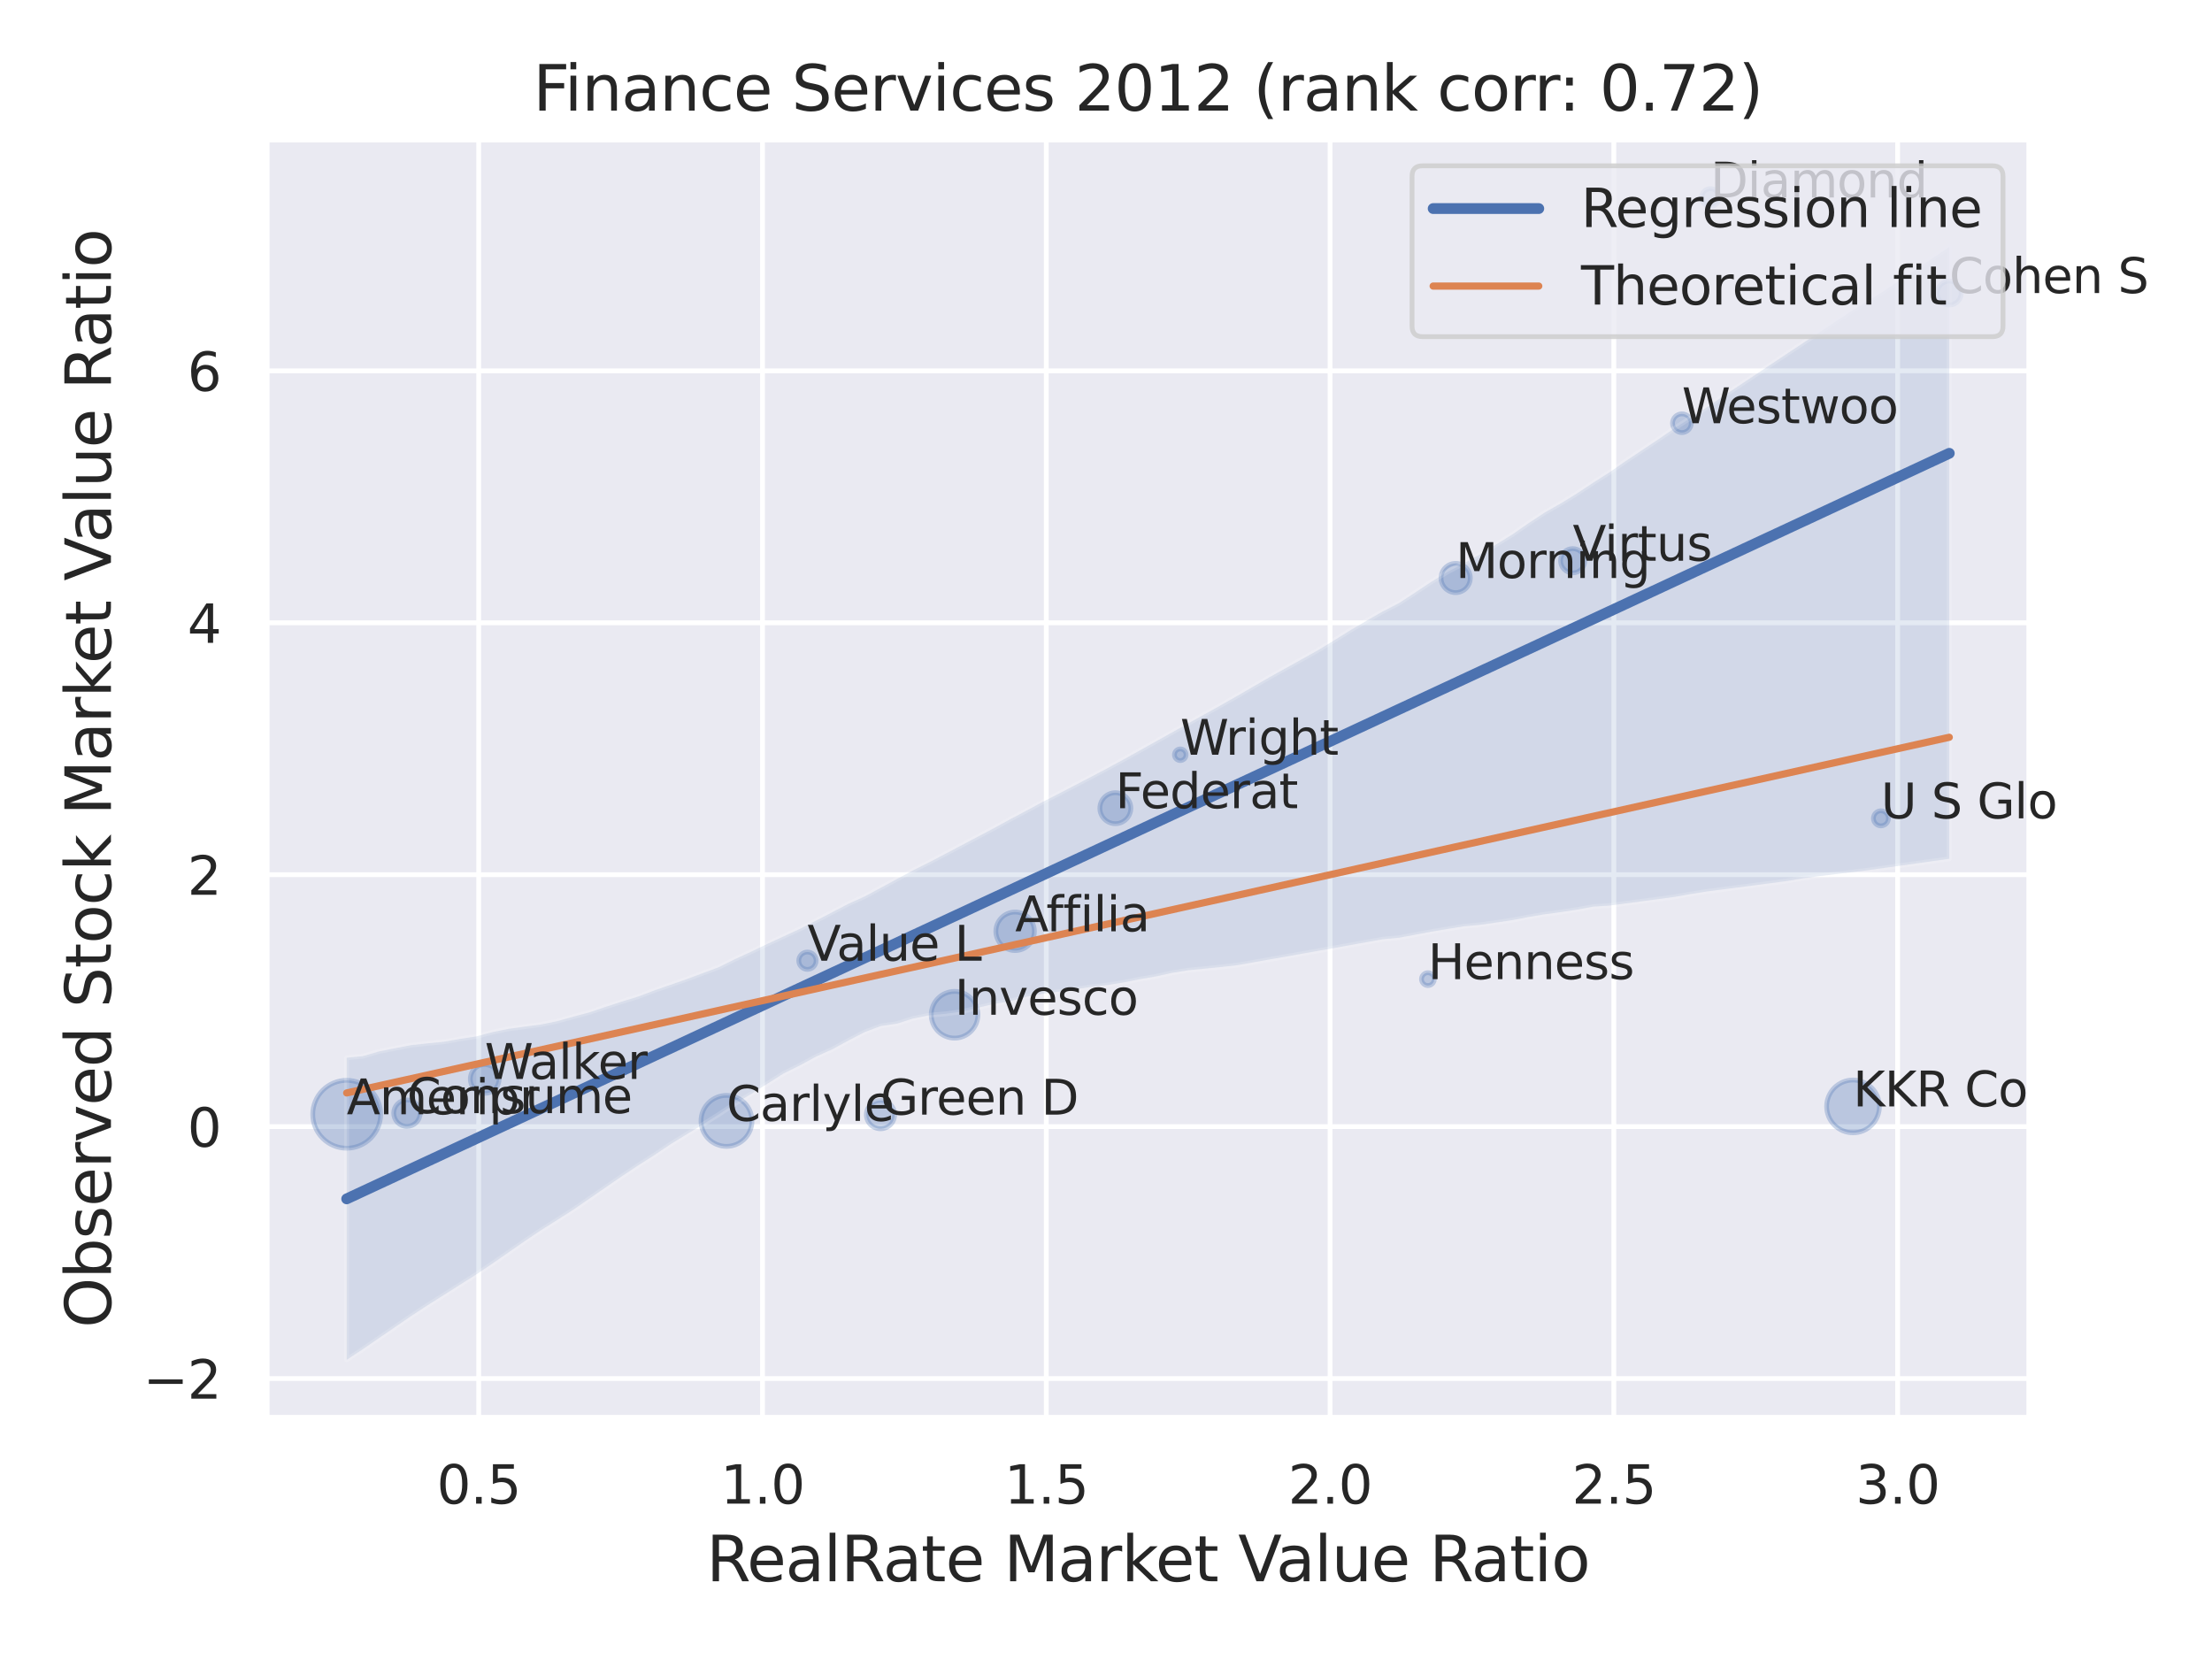 <?xml version="1.0" encoding="utf-8" standalone="no"?>
<!DOCTYPE svg PUBLIC "-//W3C//DTD SVG 1.1//EN"
  "http://www.w3.org/Graphics/SVG/1.1/DTD/svg11.dtd">
<svg xmlns:xlink="http://www.w3.org/1999/xlink" width="460.8pt" height="345.6pt" viewBox="0 0 460.8 345.6" xmlns="http://www.w3.org/2000/svg" version="1.1">
 <defs>
  <style type="text/css">*{stroke-linejoin: round; stroke-linecap: butt}</style>
 </defs>
 <g id="figure_1">
  <g id="patch_1">
   <path d="M 0 345.6 
L 460.8 345.6 
L 460.8 0 
L 0 0 
z
" style="fill: #ffffff"/>
  </g>
  <g id="axes_1">
   <g id="patch_2">
    <path d="M 55.53 295.38 
L 422.763 295.38 
L 422.763 29.04 
L 55.53 29.04 
z
" style="fill: #eaeaf2"/>
   </g>
   <g id="matplotlib.axis_1">
    <g id="xtick_1">
     <g id="line2d_1">
      <path d="M 99.722 295.38 
L 99.722 29.04 
" clip-path="url(#p3a1ea74154)" style="fill: none; stroke: #ffffff; stroke-linecap: round"/>
     </g>
     <g id="text_1">
      <!-- 0.5 -->
      <g style="fill: #262626" transform="translate(90.976 313.238) scale(0.11 -0.11)">
       <defs>
        <path id="DejaVuSans-30" d="M 2034 4250 
Q 1547 4250 1301 3770 
Q 1056 3291 1056 2328 
Q 1056 1369 1301 889 
Q 1547 409 2034 409 
Q 2525 409 2770 889 
Q 3016 1369 3016 2328 
Q 3016 3291 2770 3770 
Q 2525 4250 2034 4250 
z
M 2034 4750 
Q 2819 4750 3233 4129 
Q 3647 3509 3647 2328 
Q 3647 1150 3233 529 
Q 2819 -91 2034 -91 
Q 1250 -91 836 529 
Q 422 1150 422 2328 
Q 422 3509 836 4129 
Q 1250 4750 2034 4750 
z
" transform="scale(0.016)"/>
        <path id="DejaVuSans-2e" d="M 684 794 
L 1344 794 
L 1344 0 
L 684 0 
L 684 794 
z
" transform="scale(0.016)"/>
        <path id="DejaVuSans-35" d="M 691 4666 
L 3169 4666 
L 3169 4134 
L 1269 4134 
L 1269 2991 
Q 1406 3038 1543 3061 
Q 1681 3084 1819 3084 
Q 2600 3084 3056 2656 
Q 3513 2228 3513 1497 
Q 3513 744 3044 326 
Q 2575 -91 1722 -91 
Q 1428 -91 1123 -41 
Q 819 9 494 109 
L 494 744 
Q 775 591 1075 516 
Q 1375 441 1709 441 
Q 2250 441 2565 725 
Q 2881 1009 2881 1497 
Q 2881 1984 2565 2268 
Q 2250 2553 1709 2553 
Q 1456 2553 1204 2497 
Q 953 2441 691 2322 
L 691 4666 
z
" transform="scale(0.016)"/>
       </defs>
       <use xlink:href="#DejaVuSans-30"/>
       <use xlink:href="#DejaVuSans-2e" x="63.623"/>
       <use xlink:href="#DejaVuSans-35" x="95.41"/>
      </g>
     </g>
    </g>
    <g id="xtick_2">
     <g id="line2d_2">
      <path d="M 158.84 295.38 
L 158.84 29.04 
" clip-path="url(#p3a1ea74154)" style="fill: none; stroke: #ffffff; stroke-linecap: round"/>
     </g>
     <g id="text_2">
      <!-- 1.0 -->
      <g style="fill: #262626" transform="translate(150.093 313.238) scale(0.11 -0.11)">
       <defs>
        <path id="DejaVuSans-31" d="M 794 531 
L 1825 531 
L 1825 4091 
L 703 3866 
L 703 4441 
L 1819 4666 
L 2450 4666 
L 2450 531 
L 3481 531 
L 3481 0 
L 794 0 
L 794 531 
z
" transform="scale(0.016)"/>
       </defs>
       <use xlink:href="#DejaVuSans-31"/>
       <use xlink:href="#DejaVuSans-2e" x="63.623"/>
       <use xlink:href="#DejaVuSans-30" x="95.41"/>
      </g>
     </g>
    </g>
    <g id="xtick_3">
     <g id="line2d_3">
      <path d="M 217.958 295.38 
L 217.958 29.04 
" clip-path="url(#p3a1ea74154)" style="fill: none; stroke: #ffffff; stroke-linecap: round"/>
     </g>
     <g id="text_3">
      <!-- 1.5 -->
      <g style="fill: #262626" transform="translate(209.211 313.238) scale(0.11 -0.11)">
       <use xlink:href="#DejaVuSans-31"/>
       <use xlink:href="#DejaVuSans-2e" x="63.623"/>
       <use xlink:href="#DejaVuSans-35" x="95.41"/>
      </g>
     </g>
    </g>
    <g id="xtick_4">
     <g id="line2d_4">
      <path d="M 277.076 295.38 
L 277.076 29.04 
" clip-path="url(#p3a1ea74154)" style="fill: none; stroke: #ffffff; stroke-linecap: round"/>
     </g>
     <g id="text_4">
      <!-- 2.0 -->
      <g style="fill: #262626" transform="translate(268.329 313.238) scale(0.11 -0.11)">
       <defs>
        <path id="DejaVuSans-32" d="M 1228 531 
L 3431 531 
L 3431 0 
L 469 0 
L 469 531 
Q 828 903 1448 1529 
Q 2069 2156 2228 2338 
Q 2531 2678 2651 2914 
Q 2772 3150 2772 3378 
Q 2772 3750 2511 3984 
Q 2250 4219 1831 4219 
Q 1534 4219 1204 4116 
Q 875 4013 500 3803 
L 500 4441 
Q 881 4594 1212 4672 
Q 1544 4750 1819 4750 
Q 2544 4750 2975 4387 
Q 3406 4025 3406 3419 
Q 3406 3131 3298 2873 
Q 3191 2616 2906 2266 
Q 2828 2175 2409 1742 
Q 1991 1309 1228 531 
z
" transform="scale(0.016)"/>
       </defs>
       <use xlink:href="#DejaVuSans-32"/>
       <use xlink:href="#DejaVuSans-2e" x="63.623"/>
       <use xlink:href="#DejaVuSans-30" x="95.41"/>
      </g>
     </g>
    </g>
    <g id="xtick_5">
     <g id="line2d_5">
      <path d="M 336.193 295.38 
L 336.193 29.04 
" clip-path="url(#p3a1ea74154)" style="fill: none; stroke: #ffffff; stroke-linecap: round"/>
     </g>
     <g id="text_5">
      <!-- 2.5 -->
      <g style="fill: #262626" transform="translate(327.447 313.238) scale(0.11 -0.11)">
       <use xlink:href="#DejaVuSans-32"/>
       <use xlink:href="#DejaVuSans-2e" x="63.623"/>
       <use xlink:href="#DejaVuSans-35" x="95.41"/>
      </g>
     </g>
    </g>
    <g id="xtick_6">
     <g id="line2d_6">
      <path d="M 395.311 295.38 
L 395.311 29.04 
" clip-path="url(#p3a1ea74154)" style="fill: none; stroke: #ffffff; stroke-linecap: round"/>
     </g>
     <g id="text_6">
      <!-- 3.0 -->
      <g style="fill: #262626" transform="translate(386.564 313.238) scale(0.11 -0.11)">
       <defs>
        <path id="DejaVuSans-33" d="M 2597 2516 
Q 3050 2419 3304 2112 
Q 3559 1806 3559 1356 
Q 3559 666 3084 287 
Q 2609 -91 1734 -91 
Q 1441 -91 1130 -33 
Q 819 25 488 141 
L 488 750 
Q 750 597 1062 519 
Q 1375 441 1716 441 
Q 2309 441 2620 675 
Q 2931 909 2931 1356 
Q 2931 1769 2642 2001 
Q 2353 2234 1838 2234 
L 1294 2234 
L 1294 2753 
L 1863 2753 
Q 2328 2753 2575 2939 
Q 2822 3125 2822 3475 
Q 2822 3834 2567 4026 
Q 2313 4219 1838 4219 
Q 1578 4219 1281 4162 
Q 984 4106 628 3988 
L 628 4550 
Q 988 4650 1302 4700 
Q 1616 4750 1894 4750 
Q 2613 4750 3031 4423 
Q 3450 4097 3450 3541 
Q 3450 3153 3228 2886 
Q 3006 2619 2597 2516 
z
" transform="scale(0.016)"/>
       </defs>
       <use xlink:href="#DejaVuSans-33"/>
       <use xlink:href="#DejaVuSans-2e" x="63.623"/>
       <use xlink:href="#DejaVuSans-30" x="95.41"/>
      </g>
     </g>
    </g>
    <g id="text_7">
     <!-- RealRate Market Value Ratio -->
     <g style="fill: #262626" transform="translate(147.16 329.404) scale(0.13 -0.13)">
      <defs>
       <path id="DejaVuSans-52" d="M 2841 2188 
Q 3044 2119 3236 1894 
Q 3428 1669 3622 1275 
L 4263 0 
L 3584 0 
L 2988 1197 
Q 2756 1666 2539 1819 
Q 2322 1972 1947 1972 
L 1259 1972 
L 1259 0 
L 628 0 
L 628 4666 
L 2053 4666 
Q 2853 4666 3247 4331 
Q 3641 3997 3641 3322 
Q 3641 2881 3436 2590 
Q 3231 2300 2841 2188 
z
M 1259 4147 
L 1259 2491 
L 2053 2491 
Q 2509 2491 2742 2702 
Q 2975 2913 2975 3322 
Q 2975 3731 2742 3939 
Q 2509 4147 2053 4147 
L 1259 4147 
z
" transform="scale(0.016)"/>
       <path id="DejaVuSans-65" d="M 3597 1894 
L 3597 1613 
L 953 1613 
Q 991 1019 1311 708 
Q 1631 397 2203 397 
Q 2534 397 2845 478 
Q 3156 559 3463 722 
L 3463 178 
Q 3153 47 2828 -22 
Q 2503 -91 2169 -91 
Q 1331 -91 842 396 
Q 353 884 353 1716 
Q 353 2575 817 3079 
Q 1281 3584 2069 3584 
Q 2775 3584 3186 3129 
Q 3597 2675 3597 1894 
z
M 3022 2063 
Q 3016 2534 2758 2815 
Q 2500 3097 2075 3097 
Q 1594 3097 1305 2825 
Q 1016 2553 972 2059 
L 3022 2063 
z
" transform="scale(0.016)"/>
       <path id="DejaVuSans-61" d="M 2194 1759 
Q 1497 1759 1228 1600 
Q 959 1441 959 1056 
Q 959 750 1161 570 
Q 1363 391 1709 391 
Q 2188 391 2477 730 
Q 2766 1069 2766 1631 
L 2766 1759 
L 2194 1759 
z
M 3341 1997 
L 3341 0 
L 2766 0 
L 2766 531 
Q 2569 213 2275 61 
Q 1981 -91 1556 -91 
Q 1019 -91 701 211 
Q 384 513 384 1019 
Q 384 1609 779 1909 
Q 1175 2209 1959 2209 
L 2766 2209 
L 2766 2266 
Q 2766 2663 2505 2880 
Q 2244 3097 1772 3097 
Q 1472 3097 1187 3025 
Q 903 2953 641 2809 
L 641 3341 
Q 956 3463 1253 3523 
Q 1550 3584 1831 3584 
Q 2591 3584 2966 3190 
Q 3341 2797 3341 1997 
z
" transform="scale(0.016)"/>
       <path id="DejaVuSans-6c" d="M 603 4863 
L 1178 4863 
L 1178 0 
L 603 0 
L 603 4863 
z
" transform="scale(0.016)"/>
       <path id="DejaVuSans-74" d="M 1172 4494 
L 1172 3500 
L 2356 3500 
L 2356 3053 
L 1172 3053 
L 1172 1153 
Q 1172 725 1289 603 
Q 1406 481 1766 481 
L 2356 481 
L 2356 0 
L 1766 0 
Q 1100 0 847 248 
Q 594 497 594 1153 
L 594 3053 
L 172 3053 
L 172 3500 
L 594 3500 
L 594 4494 
L 1172 4494 
z
" transform="scale(0.016)"/>
       <path id="DejaVuSans-20" transform="scale(0.016)"/>
       <path id="DejaVuSans-4d" d="M 628 4666 
L 1569 4666 
L 2759 1491 
L 3956 4666 
L 4897 4666 
L 4897 0 
L 4281 0 
L 4281 4097 
L 3078 897 
L 2444 897 
L 1241 4097 
L 1241 0 
L 628 0 
L 628 4666 
z
" transform="scale(0.016)"/>
       <path id="DejaVuSans-72" d="M 2631 2963 
Q 2534 3019 2420 3045 
Q 2306 3072 2169 3072 
Q 1681 3072 1420 2755 
Q 1159 2438 1159 1844 
L 1159 0 
L 581 0 
L 581 3500 
L 1159 3500 
L 1159 2956 
Q 1341 3275 1631 3429 
Q 1922 3584 2338 3584 
Q 2397 3584 2469 3576 
Q 2541 3569 2628 3553 
L 2631 2963 
z
" transform="scale(0.016)"/>
       <path id="DejaVuSans-6b" d="M 581 4863 
L 1159 4863 
L 1159 1991 
L 2875 3500 
L 3609 3500 
L 1753 1863 
L 3688 0 
L 2938 0 
L 1159 1709 
L 1159 0 
L 581 0 
L 581 4863 
z
" transform="scale(0.016)"/>
       <path id="DejaVuSans-56" d="M 1831 0 
L 50 4666 
L 709 4666 
L 2188 738 
L 3669 4666 
L 4325 4666 
L 2547 0 
L 1831 0 
z
" transform="scale(0.016)"/>
       <path id="DejaVuSans-75" d="M 544 1381 
L 544 3500 
L 1119 3500 
L 1119 1403 
Q 1119 906 1312 657 
Q 1506 409 1894 409 
Q 2359 409 2629 706 
Q 2900 1003 2900 1516 
L 2900 3500 
L 3475 3500 
L 3475 0 
L 2900 0 
L 2900 538 
Q 2691 219 2414 64 
Q 2138 -91 1772 -91 
Q 1169 -91 856 284 
Q 544 659 544 1381 
z
M 1991 3584 
L 1991 3584 
z
" transform="scale(0.016)"/>
       <path id="DejaVuSans-69" d="M 603 3500 
L 1178 3500 
L 1178 0 
L 603 0 
L 603 3500 
z
M 603 4863 
L 1178 4863 
L 1178 4134 
L 603 4134 
L 603 4863 
z
" transform="scale(0.016)"/>
       <path id="DejaVuSans-6f" d="M 1959 3097 
Q 1497 3097 1228 2736 
Q 959 2375 959 1747 
Q 959 1119 1226 758 
Q 1494 397 1959 397 
Q 2419 397 2687 759 
Q 2956 1122 2956 1747 
Q 2956 2369 2687 2733 
Q 2419 3097 1959 3097 
z
M 1959 3584 
Q 2709 3584 3137 3096 
Q 3566 2609 3566 1747 
Q 3566 888 3137 398 
Q 2709 -91 1959 -91 
Q 1206 -91 779 398 
Q 353 888 353 1747 
Q 353 2609 779 3096 
Q 1206 3584 1959 3584 
z
" transform="scale(0.016)"/>
      </defs>
      <use xlink:href="#DejaVuSans-52"/>
      <use xlink:href="#DejaVuSans-65" x="64.982"/>
      <use xlink:href="#DejaVuSans-61" x="126.506"/>
      <use xlink:href="#DejaVuSans-6c" x="187.785"/>
      <use xlink:href="#DejaVuSans-52" x="215.568"/>
      <use xlink:href="#DejaVuSans-61" x="282.801"/>
      <use xlink:href="#DejaVuSans-74" x="344.08"/>
      <use xlink:href="#DejaVuSans-65" x="383.289"/>
      <use xlink:href="#DejaVuSans-20" x="444.812"/>
      <use xlink:href="#DejaVuSans-4d" x="476.6"/>
      <use xlink:href="#DejaVuSans-61" x="562.879"/>
      <use xlink:href="#DejaVuSans-72" x="624.158"/>
      <use xlink:href="#DejaVuSans-6b" x="665.271"/>
      <use xlink:href="#DejaVuSans-65" x="719.557"/>
      <use xlink:href="#DejaVuSans-74" x="781.08"/>
      <use xlink:href="#DejaVuSans-20" x="820.289"/>
      <use xlink:href="#DejaVuSans-56" x="852.076"/>
      <use xlink:href="#DejaVuSans-61" x="912.734"/>
      <use xlink:href="#DejaVuSans-6c" x="974.014"/>
      <use xlink:href="#DejaVuSans-75" x="1001.797"/>
      <use xlink:href="#DejaVuSans-65" x="1065.176"/>
      <use xlink:href="#DejaVuSans-20" x="1126.699"/>
      <use xlink:href="#DejaVuSans-52" x="1158.486"/>
      <use xlink:href="#DejaVuSans-61" x="1225.719"/>
      <use xlink:href="#DejaVuSans-74" x="1286.998"/>
      <use xlink:href="#DejaVuSans-69" x="1326.207"/>
      <use xlink:href="#DejaVuSans-6f" x="1353.99"/>
     </g>
    </g>
   </g>
   <g id="matplotlib.axis_2">
    <g id="ytick_1">
     <g id="line2d_7">
      <path d="M 55.53 287.179 
L 422.763 287.179 
" clip-path="url(#p3a1ea74154)" style="fill: none; stroke: #ffffff; stroke-linecap: round"/>
     </g>
     <g id="text_8">
      <!-- −2 -->
      <g style="fill: #262626" transform="translate(29.814 291.358) scale(0.11 -0.11)">
       <defs>
        <path id="DejaVuSans-2212" d="M 678 2272 
L 4684 2272 
L 4684 1741 
L 678 1741 
L 678 2272 
z
" transform="scale(0.016)"/>
       </defs>
       <use xlink:href="#DejaVuSans-2212"/>
       <use xlink:href="#DejaVuSans-32" x="83.789"/>
      </g>
     </g>
    </g>
    <g id="ytick_2">
     <g id="line2d_8">
      <path d="M 55.53 234.697 
L 422.763 234.697 
" clip-path="url(#p3a1ea74154)" style="fill: none; stroke: #ffffff; stroke-linecap: round"/>
     </g>
     <g id="text_9">
      <!-- 0 -->
      <g style="fill: #262626" transform="translate(39.031 238.876) scale(0.11 -0.11)">
       <use xlink:href="#DejaVuSans-30"/>
      </g>
     </g>
    </g>
    <g id="ytick_3">
     <g id="line2d_9">
      <path d="M 55.53 182.216 
L 422.763 182.216 
" clip-path="url(#p3a1ea74154)" style="fill: none; stroke: #ffffff; stroke-linecap: round"/>
     </g>
     <g id="text_10">
      <!-- 2 -->
      <g style="fill: #262626" transform="translate(39.031 186.395) scale(0.11 -0.11)">
       <use xlink:href="#DejaVuSans-32"/>
      </g>
     </g>
    </g>
    <g id="ytick_4">
     <g id="line2d_10">
      <path d="M 55.53 129.735 
L 422.763 129.735 
" clip-path="url(#p3a1ea74154)" style="fill: none; stroke: #ffffff; stroke-linecap: round"/>
     </g>
     <g id="text_11">
      <!-- 4 -->
      <g style="fill: #262626" transform="translate(39.031 133.914) scale(0.11 -0.11)">
       <defs>
        <path id="DejaVuSans-34" d="M 2419 4116 
L 825 1625 
L 2419 1625 
L 2419 4116 
z
M 2253 4666 
L 3047 4666 
L 3047 1625 
L 3713 1625 
L 3713 1100 
L 3047 1100 
L 3047 0 
L 2419 0 
L 2419 1100 
L 313 1100 
L 313 1709 
L 2253 4666 
z
" transform="scale(0.016)"/>
       </defs>
       <use xlink:href="#DejaVuSans-34"/>
      </g>
     </g>
    </g>
    <g id="ytick_5">
     <g id="line2d_11">
      <path d="M 55.53 77.254 
L 422.763 77.254 
" clip-path="url(#p3a1ea74154)" style="fill: none; stroke: #ffffff; stroke-linecap: round"/>
     </g>
     <g id="text_12">
      <!-- 6 -->
      <g style="fill: #262626" transform="translate(39.031 81.433) scale(0.11 -0.11)">
       <defs>
        <path id="DejaVuSans-36" d="M 2113 2584 
Q 1688 2584 1439 2293 
Q 1191 2003 1191 1497 
Q 1191 994 1439 701 
Q 1688 409 2113 409 
Q 2538 409 2786 701 
Q 3034 994 3034 1497 
Q 3034 2003 2786 2293 
Q 2538 2584 2113 2584 
z
M 3366 4563 
L 3366 3988 
Q 3128 4100 2886 4159 
Q 2644 4219 2406 4219 
Q 1781 4219 1451 3797 
Q 1122 3375 1075 2522 
Q 1259 2794 1537 2939 
Q 1816 3084 2150 3084 
Q 2853 3084 3261 2657 
Q 3669 2231 3669 1497 
Q 3669 778 3244 343 
Q 2819 -91 2113 -91 
Q 1303 -91 875 529 
Q 447 1150 447 2328 
Q 447 3434 972 4092 
Q 1497 4750 2381 4750 
Q 2619 4750 2861 4703 
Q 3103 4656 3366 4563 
z
" transform="scale(0.016)"/>
       </defs>
       <use xlink:href="#DejaVuSans-36"/>
      </g>
     </g>
    </g>
    <g id="text_13">
     <!-- Observed Stock Market Value Ratio -->
     <g style="fill: #262626" transform="translate(23.11 276.612) rotate(-90) scale(0.13 -0.13)">
      <defs>
       <path id="DejaVuSans-4f" d="M 2522 4238 
Q 1834 4238 1429 3725 
Q 1025 3213 1025 2328 
Q 1025 1447 1429 934 
Q 1834 422 2522 422 
Q 3209 422 3611 934 
Q 4013 1447 4013 2328 
Q 4013 3213 3611 3725 
Q 3209 4238 2522 4238 
z
M 2522 4750 
Q 3503 4750 4090 4092 
Q 4678 3434 4678 2328 
Q 4678 1225 4090 567 
Q 3503 -91 2522 -91 
Q 1538 -91 948 565 
Q 359 1222 359 2328 
Q 359 3434 948 4092 
Q 1538 4750 2522 4750 
z
" transform="scale(0.016)"/>
       <path id="DejaVuSans-62" d="M 3116 1747 
Q 3116 2381 2855 2742 
Q 2594 3103 2138 3103 
Q 1681 3103 1420 2742 
Q 1159 2381 1159 1747 
Q 1159 1113 1420 752 
Q 1681 391 2138 391 
Q 2594 391 2855 752 
Q 3116 1113 3116 1747 
z
M 1159 2969 
Q 1341 3281 1617 3432 
Q 1894 3584 2278 3584 
Q 2916 3584 3314 3078 
Q 3713 2572 3713 1747 
Q 3713 922 3314 415 
Q 2916 -91 2278 -91 
Q 1894 -91 1617 61 
Q 1341 213 1159 525 
L 1159 0 
L 581 0 
L 581 4863 
L 1159 4863 
L 1159 2969 
z
" transform="scale(0.016)"/>
       <path id="DejaVuSans-73" d="M 2834 3397 
L 2834 2853 
Q 2591 2978 2328 3040 
Q 2066 3103 1784 3103 
Q 1356 3103 1142 2972 
Q 928 2841 928 2578 
Q 928 2378 1081 2264 
Q 1234 2150 1697 2047 
L 1894 2003 
Q 2506 1872 2764 1633 
Q 3022 1394 3022 966 
Q 3022 478 2636 193 
Q 2250 -91 1575 -91 
Q 1294 -91 989 -36 
Q 684 19 347 128 
L 347 722 
Q 666 556 975 473 
Q 1284 391 1588 391 
Q 1994 391 2212 530 
Q 2431 669 2431 922 
Q 2431 1156 2273 1281 
Q 2116 1406 1581 1522 
L 1381 1569 
Q 847 1681 609 1914 
Q 372 2147 372 2553 
Q 372 3047 722 3315 
Q 1072 3584 1716 3584 
Q 2034 3584 2315 3537 
Q 2597 3491 2834 3397 
z
" transform="scale(0.016)"/>
       <path id="DejaVuSans-76" d="M 191 3500 
L 800 3500 
L 1894 563 
L 2988 3500 
L 3597 3500 
L 2284 0 
L 1503 0 
L 191 3500 
z
" transform="scale(0.016)"/>
       <path id="DejaVuSans-64" d="M 2906 2969 
L 2906 4863 
L 3481 4863 
L 3481 0 
L 2906 0 
L 2906 525 
Q 2725 213 2448 61 
Q 2172 -91 1784 -91 
Q 1150 -91 751 415 
Q 353 922 353 1747 
Q 353 2572 751 3078 
Q 1150 3584 1784 3584 
Q 2172 3584 2448 3432 
Q 2725 3281 2906 2969 
z
M 947 1747 
Q 947 1113 1208 752 
Q 1469 391 1925 391 
Q 2381 391 2643 752 
Q 2906 1113 2906 1747 
Q 2906 2381 2643 2742 
Q 2381 3103 1925 3103 
Q 1469 3103 1208 2742 
Q 947 2381 947 1747 
z
" transform="scale(0.016)"/>
       <path id="DejaVuSans-53" d="M 3425 4513 
L 3425 3897 
Q 3066 4069 2747 4153 
Q 2428 4238 2131 4238 
Q 1616 4238 1336 4038 
Q 1056 3838 1056 3469 
Q 1056 3159 1242 3001 
Q 1428 2844 1947 2747 
L 2328 2669 
Q 3034 2534 3370 2195 
Q 3706 1856 3706 1288 
Q 3706 609 3251 259 
Q 2797 -91 1919 -91 
Q 1588 -91 1214 -16 
Q 841 59 441 206 
L 441 856 
Q 825 641 1194 531 
Q 1563 422 1919 422 
Q 2459 422 2753 634 
Q 3047 847 3047 1241 
Q 3047 1584 2836 1778 
Q 2625 1972 2144 2069 
L 1759 2144 
Q 1053 2284 737 2584 
Q 422 2884 422 3419 
Q 422 4038 858 4394 
Q 1294 4750 2059 4750 
Q 2388 4750 2728 4690 
Q 3069 4631 3425 4513 
z
" transform="scale(0.016)"/>
       <path id="DejaVuSans-63" d="M 3122 3366 
L 3122 2828 
Q 2878 2963 2633 3030 
Q 2388 3097 2138 3097 
Q 1578 3097 1268 2742 
Q 959 2388 959 1747 
Q 959 1106 1268 751 
Q 1578 397 2138 397 
Q 2388 397 2633 464 
Q 2878 531 3122 666 
L 3122 134 
Q 2881 22 2623 -34 
Q 2366 -91 2075 -91 
Q 1284 -91 818 406 
Q 353 903 353 1747 
Q 353 2603 823 3093 
Q 1294 3584 2113 3584 
Q 2378 3584 2631 3529 
Q 2884 3475 3122 3366 
z
" transform="scale(0.016)"/>
      </defs>
      <use xlink:href="#DejaVuSans-4f"/>
      <use xlink:href="#DejaVuSans-62" x="78.711"/>
      <use xlink:href="#DejaVuSans-73" x="142.188"/>
      <use xlink:href="#DejaVuSans-65" x="194.287"/>
      <use xlink:href="#DejaVuSans-72" x="255.811"/>
      <use xlink:href="#DejaVuSans-76" x="296.924"/>
      <use xlink:href="#DejaVuSans-65" x="356.104"/>
      <use xlink:href="#DejaVuSans-64" x="417.627"/>
      <use xlink:href="#DejaVuSans-20" x="481.104"/>
      <use xlink:href="#DejaVuSans-53" x="512.891"/>
      <use xlink:href="#DejaVuSans-74" x="576.367"/>
      <use xlink:href="#DejaVuSans-6f" x="615.576"/>
      <use xlink:href="#DejaVuSans-63" x="676.758"/>
      <use xlink:href="#DejaVuSans-6b" x="731.738"/>
      <use xlink:href="#DejaVuSans-20" x="789.648"/>
      <use xlink:href="#DejaVuSans-4d" x="821.436"/>
      <use xlink:href="#DejaVuSans-61" x="907.715"/>
      <use xlink:href="#DejaVuSans-72" x="968.994"/>
      <use xlink:href="#DejaVuSans-6b" x="1010.107"/>
      <use xlink:href="#DejaVuSans-65" x="1064.393"/>
      <use xlink:href="#DejaVuSans-74" x="1125.916"/>
      <use xlink:href="#DejaVuSans-20" x="1165.125"/>
      <use xlink:href="#DejaVuSans-56" x="1196.912"/>
      <use xlink:href="#DejaVuSans-61" x="1257.57"/>
      <use xlink:href="#DejaVuSans-6c" x="1318.85"/>
      <use xlink:href="#DejaVuSans-75" x="1346.633"/>
      <use xlink:href="#DejaVuSans-65" x="1410.012"/>
      <use xlink:href="#DejaVuSans-20" x="1471.535"/>
      <use xlink:href="#DejaVuSans-52" x="1503.322"/>
      <use xlink:href="#DejaVuSans-61" x="1570.555"/>
      <use xlink:href="#DejaVuSans-74" x="1631.834"/>
      <use xlink:href="#DejaVuSans-69" x="1671.043"/>
      <use xlink:href="#DejaVuSans-6f" x="1698.826"/>
     </g>
    </g>
   </g>
   <g id="PathCollection_1">
    <path d="M 168.201 201.94 
C 168.682 201.94 169.142 201.749 169.482 201.41 
C 169.821 201.07 170.012 200.609 170.012 200.129 
C 170.012 199.649 169.821 199.188 169.482 198.849 
C 169.142 198.509 168.682 198.319 168.201 198.319 
C 167.721 198.319 167.261 198.509 166.921 198.849 
C 166.582 199.188 166.391 199.649 166.391 200.129 
C 166.391 200.609 166.582 201.07 166.921 201.41 
C 167.261 201.749 167.721 201.94 168.201 201.94 
z
" clip-path="url(#p3a1ea74154)" style="fill: #4c72b0; fill-opacity: 0.3; stroke: #4c72b0; stroke-opacity: 0.3"/>
    <path d="M 391.837 172.044 
C 392.253 172.044 392.652 171.878 392.947 171.584 
C 393.241 171.289 393.406 170.89 393.406 170.474 
C 393.406 170.058 393.241 169.658 392.947 169.364 
C 392.652 169.07 392.253 168.904 391.837 168.904 
C 391.421 168.904 391.021 169.07 390.727 169.364 
C 390.433 169.658 390.267 170.058 390.267 170.474 
C 390.267 170.89 390.433 171.289 390.727 171.584 
C 391.021 171.878 391.421 172.044 391.837 172.044 
z
" clip-path="url(#p3a1ea74154)" style="fill: #4c72b0; fill-opacity: 0.3; stroke: #4c72b0; stroke-opacity: 0.3"/>
    <path d="M 72.222 239.193 
C 74.098 239.193 75.896 238.448 77.222 237.122 
C 78.548 235.796 79.293 233.997 79.293 232.122 
C 79.293 230.246 78.548 228.448 77.222 227.122 
C 75.896 225.796 74.098 225.051 72.222 225.051 
C 70.347 225.051 68.548 225.796 67.222 227.122 
C 65.896 228.448 65.151 230.246 65.151 232.122 
C 65.151 233.997 65.896 235.796 67.222 237.122 
C 68.548 238.448 70.347 239.193 72.222 239.193 
z
" clip-path="url(#p3a1ea74154)" style="fill: #4c72b0; fill-opacity: 0.3; stroke: #4c72b0; stroke-opacity: 0.3"/>
    <path d="M 327.625 119.342 
C 328.296 119.342 328.939 119.076 329.413 118.601 
C 329.888 118.127 330.154 117.484 330.154 116.813 
C 330.154 116.142 329.888 115.499 329.413 115.024 
C 328.939 114.55 328.296 114.283 327.625 114.283 
C 326.954 114.283 326.311 114.55 325.836 115.024 
C 325.362 115.499 325.095 116.142 325.095 116.813 
C 325.095 117.484 325.362 118.127 325.836 118.601 
C 326.311 119.076 326.954 119.342 327.625 119.342 
z
" clip-path="url(#p3a1ea74154)" style="fill: #4c72b0; fill-opacity: 0.3; stroke: #4c72b0; stroke-opacity: 0.3"/>
    <path d="M 84.775 234.647 
C 85.506 234.647 86.207 234.356 86.724 233.839 
C 87.242 233.322 87.532 232.62 87.532 231.889 
C 87.532 231.158 87.242 230.456 86.724 229.939 
C 86.207 229.422 85.506 229.132 84.775 229.132 
C 84.043 229.132 83.342 229.422 82.825 229.939 
C 82.308 230.456 82.017 231.158 82.017 231.889 
C 82.017 232.62 82.308 233.322 82.825 233.839 
C 83.342 234.356 84.043 234.647 84.775 234.647 
z
" clip-path="url(#p3a1ea74154)" style="fill: #4c72b0; fill-opacity: 0.3; stroke: #4c72b0; stroke-opacity: 0.3"/>
    <path d="M 356.311 42.992 
C 356.8 42.992 357.27 42.798 357.616 42.451 
C 357.962 42.105 358.157 41.636 358.157 41.146 
C 358.157 40.657 357.962 40.187 357.616 39.841 
C 357.27 39.495 356.8 39.301 356.311 39.301 
C 355.821 39.301 355.352 39.495 355.006 39.841 
C 354.66 40.187 354.465 40.657 354.465 41.146 
C 354.465 41.636 354.66 42.105 355.006 42.451 
C 355.352 42.798 355.821 42.992 356.311 42.992 
z
" clip-path="url(#p3a1ea74154)" style="fill: #4c72b0; fill-opacity: 0.3; stroke: #4c72b0; stroke-opacity: 0.3"/>
    <path d="M 198.858 216.259 
C 200.149 216.259 201.387 215.746 202.299 214.834 
C 203.212 213.921 203.725 212.683 203.725 211.392 
C 203.725 210.102 203.212 208.864 202.299 207.951 
C 201.387 207.038 200.149 206.525 198.858 206.525 
C 197.567 206.525 196.329 207.038 195.417 207.951 
C 194.504 208.864 193.991 210.102 193.991 211.392 
C 193.991 212.683 194.504 213.921 195.417 214.834 
C 196.329 215.746 197.567 216.259 198.858 216.259 
z
" clip-path="url(#p3a1ea74154)" style="fill: #4c72b0; fill-opacity: 0.3; stroke: #4c72b0; stroke-opacity: 0.3"/>
    <path d="M 211.469 198.019 
C 212.533 198.019 213.553 197.596 214.306 196.843 
C 215.059 196.091 215.481 195.07 215.481 194.006 
C 215.481 192.942 215.059 191.921 214.306 191.168 
C 213.553 190.416 212.533 189.993 211.469 189.993 
C 210.404 189.993 209.384 190.416 208.631 191.168 
C 207.879 191.921 207.456 192.942 207.456 194.006 
C 207.456 195.07 207.879 196.091 208.631 196.843 
C 209.384 197.596 210.404 198.019 211.469 198.019 
z
" clip-path="url(#p3a1ea74154)" style="fill: #4c72b0; fill-opacity: 0.3; stroke: #4c72b0; stroke-opacity: 0.3"/>
    <path d="M 232.35 171.588 
C 233.205 171.588 234.026 171.248 234.631 170.643 
C 235.237 170.038 235.577 169.217 235.577 168.361 
C 235.577 167.506 235.237 166.685 234.631 166.08 
C 234.026 165.474 233.205 165.134 232.35 165.134 
C 231.494 165.134 230.673 165.474 230.068 166.08 
C 229.463 166.685 229.123 167.506 229.123 168.361 
C 229.123 169.217 229.463 170.038 230.068 170.643 
C 230.673 171.248 231.494 171.588 232.35 171.588 
z
" clip-path="url(#p3a1ea74154)" style="fill: #4c72b0; fill-opacity: 0.3; stroke: #4c72b0; stroke-opacity: 0.3"/>
    <path d="M 297.461 205.307 
C 297.815 205.307 298.155 205.166 298.406 204.915 
C 298.657 204.664 298.798 204.324 298.798 203.97 
C 298.798 203.615 298.657 203.275 298.406 203.025 
C 298.155 202.774 297.815 202.633 297.461 202.633 
C 297.106 202.633 296.766 202.774 296.516 203.025 
C 296.265 203.275 296.124 203.615 296.124 203.97 
C 296.124 204.324 296.265 204.664 296.516 204.915 
C 296.766 205.166 297.106 205.307 297.461 205.307 
z
" clip-path="url(#p3a1ea74154)" style="fill: #4c72b0; fill-opacity: 0.3; stroke: #4c72b0; stroke-opacity: 0.3"/>
    <path d="M 350.371 90.115 
C 350.889 90.115 351.386 89.909 351.752 89.543 
C 352.118 89.177 352.324 88.68 352.324 88.163 
C 352.324 87.645 352.118 87.148 351.752 86.782 
C 351.386 86.416 350.889 86.21 350.371 86.21 
C 349.853 86.21 349.357 86.416 348.991 86.782 
C 348.624 87.148 348.419 87.645 348.419 88.163 
C 348.419 88.68 348.624 89.177 348.991 89.543 
C 349.357 89.909 349.853 90.115 350.371 90.115 
z
" clip-path="url(#p3a1ea74154)" style="fill: #4c72b0; fill-opacity: 0.3; stroke: #4c72b0; stroke-opacity: 0.3"/>
    <path d="M 245.872 158.439 
C 246.193 158.439 246.501 158.311 246.729 158.084 
C 246.956 157.857 247.083 157.548 247.083 157.227 
C 247.083 156.906 246.956 156.598 246.729 156.371 
C 246.501 156.143 246.193 156.016 245.872 156.016 
C 245.551 156.016 245.243 156.143 245.015 156.371 
C 244.788 156.598 244.661 156.906 244.661 157.227 
C 244.661 157.548 244.788 157.857 245.015 158.084 
C 245.243 158.311 245.551 158.439 245.872 158.439 
z
" clip-path="url(#p3a1ea74154)" style="fill: #4c72b0; fill-opacity: 0.3; stroke: #4c72b0; stroke-opacity: 0.3"/>
    <path d="M 406.07 63.55 
C 406.733 63.55 407.369 63.287 407.837 62.819 
C 408.306 62.35 408.569 61.714 408.569 61.052 
C 408.569 60.389 408.306 59.753 407.837 59.285 
C 407.369 58.816 406.733 58.553 406.07 58.553 
C 405.408 58.553 404.772 58.816 404.303 59.285 
C 403.835 59.753 403.572 60.389 403.572 61.052 
C 403.572 61.714 403.835 62.35 404.303 62.819 
C 404.772 63.287 405.408 63.55 406.07 63.55 
z
" clip-path="url(#p3a1ea74154)" style="fill: #4c72b0; fill-opacity: 0.3; stroke: #4c72b0; stroke-opacity: 0.3"/>
    <path d="M 303.241 123.456 
C 304.049 123.456 304.824 123.135 305.395 122.564 
C 305.967 121.992 306.288 121.217 306.288 120.409 
C 306.288 119.601 305.967 118.826 305.395 118.255 
C 304.824 117.683 304.049 117.362 303.241 117.362 
C 302.433 117.362 301.657 117.683 301.086 118.255 
C 300.515 118.826 300.194 119.601 300.194 120.409 
C 300.194 121.217 300.515 121.992 301.086 122.564 
C 301.657 123.135 302.433 123.456 303.241 123.456 
z
" clip-path="url(#p3a1ea74154)" style="fill: #4c72b0; fill-opacity: 0.3; stroke: #4c72b0; stroke-opacity: 0.3"/>
    <path d="M 183.426 235.144 
C 184.207 235.144 184.957 234.834 185.509 234.282 
C 186.062 233.729 186.372 232.98 186.372 232.199 
C 186.372 231.417 186.062 230.668 185.509 230.115 
C 184.957 229.563 184.207 229.253 183.426 229.253 
C 182.645 229.253 181.895 229.563 181.343 230.115 
C 180.791 230.668 180.48 231.417 180.48 232.199 
C 180.48 232.98 180.791 233.729 181.343 234.282 
C 181.895 234.834 182.645 235.144 183.426 235.144 
z
" clip-path="url(#p3a1ea74154)" style="fill: #4c72b0; fill-opacity: 0.3; stroke: #4c72b0; stroke-opacity: 0.3"/>
    <path d="M 386.02 235.983 
C 387.478 235.983 388.876 235.404 389.907 234.373 
C 390.938 233.343 391.517 231.944 391.517 230.486 
C 391.517 229.029 390.938 227.63 389.907 226.599 
C 388.876 225.569 387.478 224.989 386.02 224.989 
C 384.562 224.989 383.164 225.569 382.133 226.599 
C 381.102 227.63 380.523 229.029 380.523 230.486 
C 380.523 231.944 381.102 233.343 382.133 234.373 
C 383.164 235.404 384.562 235.983 386.02 235.983 
z
" clip-path="url(#p3a1ea74154)" style="fill: #4c72b0; fill-opacity: 0.3; stroke: #4c72b0; stroke-opacity: 0.3"/>
    <path d="M 100.978 227.759 
C 101.774 227.759 102.537 227.443 103.099 226.881 
C 103.662 226.319 103.978 225.556 103.978 224.76 
C 103.978 223.965 103.662 223.202 103.099 222.64 
C 102.537 222.077 101.774 221.761 100.978 221.761 
C 100.183 221.761 99.42 222.077 98.858 222.64 
C 98.295 223.202 97.979 223.965 97.979 224.76 
C 97.979 225.556 98.295 226.319 98.858 226.881 
C 99.42 227.443 100.183 227.759 100.978 227.759 
z
" clip-path="url(#p3a1ea74154)" style="fill: #4c72b0; fill-opacity: 0.3; stroke: #4c72b0; stroke-opacity: 0.3"/>
    <path d="M 151.343 238.81 
C 152.75 238.81 154.101 238.25 155.096 237.255 
C 156.091 236.26 156.651 234.909 156.651 233.502 
C 156.651 232.094 156.091 230.744 155.096 229.748 
C 154.101 228.753 152.75 228.194 151.343 228.194 
C 149.935 228.194 148.585 228.753 147.589 229.748 
C 146.594 230.744 146.035 232.094 146.035 233.502 
C 146.035 234.909 146.594 236.26 147.589 237.255 
C 148.585 238.25 149.935 238.81 151.343 238.81 
z
" clip-path="url(#p3a1ea74154)" style="fill: #4c72b0; fill-opacity: 0.3; stroke: #4c72b0; stroke-opacity: 0.3"/>
   </g>
   <g id="PolyCollection_1">
    <defs>
     <path id="m21e2387d31" d="M 72.222 -125.246 
L 72.222 -62.326 
L 75.595 -64.547 
L 78.967 -66.86 
L 82.339 -69.172 
L 85.711 -71.485 
L 89.083 -73.698 
L 92.456 -75.831 
L 95.828 -77.967 
L 99.2 -80.103 
L 102.572 -82.373 
L 105.944 -84.713 
L 109.317 -87.057 
L 112.689 -89.313 
L 116.061 -91.446 
L 119.433 -93.599 
L 122.805 -95.923 
L 126.178 -98.247 
L 129.55 -100.571 
L 132.922 -102.813 
L 136.294 -104.955 
L 139.666 -107.223 
L 143.039 -109.305 
L 146.411 -111.346 
L 149.783 -113.479 
L 153.155 -115.7 
L 156.527 -117.739 
L 159.9 -119.866 
L 163.272 -121.996 
L 166.644 -123.668 
L 170.016 -125.495 
L 173.388 -127.019 
L 176.761 -128.848 
L 180.133 -130.602 
L 183.505 -131.868 
L 186.877 -132.36 
L 190.249 -133.439 
L 193.622 -134.114 
L 196.994 -134.401 
L 200.366 -134.855 
L 203.738 -135.667 
L 207.11 -136.48 
L 210.483 -137.026 
L 213.855 -137.969 
L 217.227 -138.564 
L 220.599 -139.026 
L 223.971 -139.522 
L 227.344 -140.015 
L 230.716 -140.399 
L 234.088 -140.945 
L 237.46 -141.62 
L 240.832 -142.199 
L 244.205 -142.948 
L 247.577 -143.486 
L 250.949 -143.811 
L 254.321 -144.152 
L 257.693 -144.528 
L 261.066 -145.125 
L 264.438 -145.721 
L 267.81 -146.318 
L 271.182 -146.915 
L 274.554 -147.515 
L 277.927 -148.12 
L 281.299 -148.726 
L 284.671 -149.332 
L 288.043 -149.938 
L 291.415 -150.249 
L 294.788 -150.88 
L 298.16 -151.515 
L 301.532 -152.077 
L 304.904 -152.629 
L 308.276 -152.94 
L 311.649 -153.413 
L 315.021 -153.915 
L 318.393 -154.576 
L 321.765 -155.136 
L 325.137 -155.592 
L 328.51 -156.107 
L 331.882 -156.729 
L 335.254 -156.947 
L 338.626 -157.394 
L 341.999 -157.845 
L 345.371 -158.297 
L 348.743 -158.749 
L 352.115 -159.34 
L 355.487 -159.88 
L 358.86 -160.317 
L 362.232 -160.754 
L 365.604 -161.191 
L 368.976 -161.63 
L 372.348 -162.084 
L 375.721 -162.655 
L 379.093 -163.099 
L 382.465 -163.505 
L 385.837 -163.911 
L 389.209 -164.331 
L 392.582 -164.804 
L 395.954 -165.276 
L 399.326 -165.75 
L 402.698 -166.224 
L 406.07 -166.697 
L 406.07 -294.185 
L 406.07 -294.185 
L 402.698 -291.912 
L 399.326 -289.639 
L 395.954 -287.365 
L 392.582 -285.092 
L 389.209 -282.986 
L 385.837 -280.919 
L 382.465 -278.684 
L 379.093 -276.449 
L 375.721 -274.214 
L 372.348 -271.976 
L 368.976 -269.727 
L 365.604 -267.478 
L 362.232 -265.229 
L 358.86 -262.98 
L 355.487 -260.7 
L 352.115 -258.494 
L 348.743 -256.339 
L 345.371 -254.012 
L 341.999 -251.773 
L 338.626 -249.527 
L 335.254 -247.187 
L 331.882 -245.038 
L 328.51 -242.805 
L 325.137 -240.728 
L 321.765 -238.812 
L 318.393 -236.585 
L 315.021 -234.247 
L 311.649 -232.159 
L 308.276 -230.078 
L 304.904 -228.235 
L 301.532 -226.455 
L 298.16 -224.394 
L 294.788 -222.153 
L 291.415 -219.947 
L 288.043 -218.215 
L 284.671 -216.282 
L 281.299 -214.303 
L 277.927 -212.202 
L 274.554 -210.146 
L 271.182 -208.261 
L 267.81 -206.383 
L 264.438 -204.511 
L 261.066 -202.563 
L 257.693 -200.601 
L 254.321 -198.687 
L 250.949 -196.807 
L 247.577 -194.928 
L 244.205 -193.049 
L 240.832 -191.165 
L 237.46 -189.283 
L 234.088 -187.404 
L 230.716 -185.578 
L 227.344 -183.793 
L 223.971 -182.036 
L 220.599 -180.284 
L 217.227 -178.556 
L 213.855 -176.74 
L 210.483 -174.955 
L 207.11 -173.106 
L 203.738 -171.324 
L 200.366 -169.542 
L 196.994 -167.76 
L 193.622 -165.999 
L 190.249 -164.306 
L 186.877 -162.494 
L 183.505 -160.67 
L 180.133 -158.852 
L 176.761 -157.336 
L 173.388 -155.574 
L 170.016 -153.825 
L 166.644 -152.106 
L 163.272 -150.547 
L 159.9 -148.986 
L 156.527 -147.362 
L 153.155 -145.812 
L 149.783 -144.135 
L 146.411 -142.875 
L 143.039 -141.614 
L 139.666 -140.438 
L 136.294 -139.266 
L 132.922 -137.989 
L 129.55 -136.955 
L 126.178 -135.855 
L 122.805 -134.708 
L 119.433 -133.811 
L 116.061 -132.864 
L 112.689 -132.173 
L 109.317 -131.729 
L 105.944 -131.277 
L 102.572 -130.583 
L 99.2 -129.692 
L 95.828 -129.176 
L 92.456 -128.576 
L 89.083 -128.25 
L 85.711 -127.887 
L 82.339 -127.238 
L 78.967 -126.57 
L 75.595 -125.582 
L 72.222 -125.246 
z
" style="stroke: #ffffff; stroke-opacity: 0.15"/>
    </defs>
    <g clip-path="url(#p3a1ea74154)">
     <use xlink:href="#m21e2387d31" x="0" y="345.6" style="fill: #4c72b0; fill-opacity: 0.15; stroke: #ffffff; stroke-opacity: 0.15"/>
    </g>
   </g>
   <g id="line2d_12">
    <path d="M 72.222 249.744 
L 75.595 248.175 
L 78.967 246.607 
L 82.339 245.038 
L 85.711 243.469 
L 89.083 241.9 
L 92.456 240.331 
L 95.828 238.763 
L 99.2 237.194 
L 102.572 235.625 
L 105.944 234.056 
L 109.317 232.487 
L 112.689 230.919 
L 116.061 229.35 
L 119.433 227.781 
L 122.805 226.212 
L 126.178 224.643 
L 129.55 223.075 
L 132.922 221.506 
L 136.294 219.937 
L 139.666 218.368 
L 143.039 216.799 
L 146.411 215.23 
L 149.783 213.662 
L 153.155 212.093 
L 156.527 210.524 
L 159.9 208.955 
L 163.272 207.386 
L 166.644 205.818 
L 170.016 204.249 
L 173.388 202.68 
L 176.761 201.111 
L 180.133 199.542 
L 183.505 197.974 
L 186.877 196.405 
L 190.249 194.836 
L 193.622 193.267 
L 196.994 191.698 
L 200.366 190.13 
L 203.738 188.561 
L 207.11 186.992 
L 210.483 185.423 
L 213.855 183.854 
L 217.227 182.286 
L 220.599 180.717 
L 223.971 179.148 
L 227.344 177.579 
L 230.716 176.01 
L 234.088 174.442 
L 237.46 172.873 
L 240.832 171.304 
L 244.205 169.735 
L 247.577 168.166 
L 250.949 166.597 
L 254.321 165.029 
L 257.693 163.46 
L 261.066 161.891 
L 264.438 160.322 
L 267.81 158.753 
L 271.182 157.185 
L 274.554 155.616 
L 277.927 154.047 
L 281.299 152.478 
L 284.671 150.909 
L 288.043 149.341 
L 291.415 147.772 
L 294.788 146.203 
L 298.16 144.634 
L 301.532 143.065 
L 304.904 141.497 
L 308.276 139.928 
L 311.649 138.359 
L 315.021 136.79 
L 318.393 135.221 
L 321.765 133.653 
L 325.137 132.084 
L 328.51 130.515 
L 331.882 128.946 
L 335.254 127.377 
L 338.626 125.808 
L 341.999 124.24 
L 345.371 122.671 
L 348.743 121.102 
L 352.115 119.533 
L 355.487 117.964 
L 358.86 116.396 
L 362.232 114.827 
L 365.604 113.258 
L 368.976 111.689 
L 372.348 110.12 
L 375.721 108.552 
L 379.093 106.983 
L 382.465 105.414 
L 385.837 103.845 
L 389.209 102.276 
L 392.582 100.708 
L 395.954 99.139 
L 399.326 97.57 
L 402.698 96.001 
L 406.07 94.432 
" clip-path="url(#p3a1ea74154)" style="fill: none; stroke: #4c72b0; stroke-width: 2.25; stroke-linecap: round"/>
   </g>
   <g id="line2d_13">
    <path d="M 168.201 206.379 
L 391.837 156.747 
L 72.222 227.68 
L 327.625 170.997 
L 84.775 224.894 
L 356.311 164.631 
L 198.858 199.575 
L 211.469 196.777 
L 232.35 192.142 
L 297.461 177.692 
L 350.371 165.949 
L 245.872 189.141 
L 406.07 153.588 
L 303.241 176.409 
L 183.426 203 
L 386.02 158.037 
L 100.978 221.298 
L 151.343 210.121 
" clip-path="url(#p3a1ea74154)" style="fill: none; stroke: #dd8452; stroke-width: 1.5; stroke-linecap: round"/>
   </g>
   <g id="patch_3">
    <path d="M 55.53 295.38 
L 55.53 29.04 
" style="fill: none; stroke: #ffffff; stroke-width: 1.25; stroke-linejoin: miter; stroke-linecap: square"/>
   </g>
   <g id="patch_4">
    <path d="M 422.763 295.38 
L 422.763 29.04 
" style="fill: none; stroke: #ffffff; stroke-width: 1.25; stroke-linejoin: miter; stroke-linecap: square"/>
   </g>
   <g id="patch_5">
    <path d="M 55.53 295.38 
L 422.763 295.38 
" style="fill: none; stroke: #ffffff; stroke-width: 1.25; stroke-linejoin: miter; stroke-linecap: square"/>
   </g>
   <g id="patch_6">
    <path d="M 55.53 29.04 
L 422.763 29.04 
" style="fill: none; stroke: #ffffff; stroke-width: 1.25; stroke-linejoin: miter; stroke-linecap: square"/>
   </g>
   <g id="text_14">
    <!-- Value L -->
    <g style="fill: #262626" transform="translate(168.201 200.129) scale(0.1 -0.1)">
     <defs>
      <path id="DejaVuSans-4c" d="M 628 4666 
L 1259 4666 
L 1259 531 
L 3531 531 
L 3531 0 
L 628 0 
L 628 4666 
z
" transform="scale(0.016)"/>
     </defs>
     <use xlink:href="#DejaVuSans-56"/>
     <use xlink:href="#DejaVuSans-61" x="60.658"/>
     <use xlink:href="#DejaVuSans-6c" x="121.938"/>
     <use xlink:href="#DejaVuSans-75" x="149.721"/>
     <use xlink:href="#DejaVuSans-65" x="213.1"/>
     <use xlink:href="#DejaVuSans-20" x="274.623"/>
     <use xlink:href="#DejaVuSans-4c" x="306.41"/>
    </g>
   </g>
   <g id="text_15">
    <!-- U S Glo -->
    <g style="fill: #262626" transform="translate(391.837 170.474) scale(0.1 -0.1)">
     <defs>
      <path id="DejaVuSans-55" d="M 556 4666 
L 1191 4666 
L 1191 1831 
Q 1191 1081 1462 751 
Q 1734 422 2344 422 
Q 2950 422 3222 751 
Q 3494 1081 3494 1831 
L 3494 4666 
L 4128 4666 
L 4128 1753 
Q 4128 841 3676 375 
Q 3225 -91 2344 -91 
Q 1459 -91 1007 375 
Q 556 841 556 1753 
L 556 4666 
z
" transform="scale(0.016)"/>
      <path id="DejaVuSans-47" d="M 3809 666 
L 3809 1919 
L 2778 1919 
L 2778 2438 
L 4434 2438 
L 4434 434 
Q 4069 175 3628 42 
Q 3188 -91 2688 -91 
Q 1594 -91 976 548 
Q 359 1188 359 2328 
Q 359 3472 976 4111 
Q 1594 4750 2688 4750 
Q 3144 4750 3555 4637 
Q 3966 4525 4313 4306 
L 4313 3634 
Q 3963 3931 3569 4081 
Q 3175 4231 2741 4231 
Q 1884 4231 1454 3753 
Q 1025 3275 1025 2328 
Q 1025 1384 1454 906 
Q 1884 428 2741 428 
Q 3075 428 3337 486 
Q 3600 544 3809 666 
z
" transform="scale(0.016)"/>
     </defs>
     <use xlink:href="#DejaVuSans-55"/>
     <use xlink:href="#DejaVuSans-20" x="73.193"/>
     <use xlink:href="#DejaVuSans-53" x="104.98"/>
     <use xlink:href="#DejaVuSans-20" x="168.457"/>
     <use xlink:href="#DejaVuSans-47" x="200.244"/>
     <use xlink:href="#DejaVuSans-6c" x="277.734"/>
     <use xlink:href="#DejaVuSans-6f" x="305.518"/>
    </g>
   </g>
   <g id="text_16">
    <!-- Ameripr -->
    <g style="fill: #262626" transform="translate(72.222 232.122) scale(0.1 -0.1)">
     <defs>
      <path id="DejaVuSans-41" d="M 2188 4044 
L 1331 1722 
L 3047 1722 
L 2188 4044 
z
M 1831 4666 
L 2547 4666 
L 4325 0 
L 3669 0 
L 3244 1197 
L 1141 1197 
L 716 0 
L 50 0 
L 1831 4666 
z
" transform="scale(0.016)"/>
      <path id="DejaVuSans-6d" d="M 3328 2828 
Q 3544 3216 3844 3400 
Q 4144 3584 4550 3584 
Q 5097 3584 5394 3201 
Q 5691 2819 5691 2113 
L 5691 0 
L 5113 0 
L 5113 2094 
Q 5113 2597 4934 2840 
Q 4756 3084 4391 3084 
Q 3944 3084 3684 2787 
Q 3425 2491 3425 1978 
L 3425 0 
L 2847 0 
L 2847 2094 
Q 2847 2600 2669 2842 
Q 2491 3084 2119 3084 
Q 1678 3084 1418 2786 
Q 1159 2488 1159 1978 
L 1159 0 
L 581 0 
L 581 3500 
L 1159 3500 
L 1159 2956 
Q 1356 3278 1631 3431 
Q 1906 3584 2284 3584 
Q 2666 3584 2933 3390 
Q 3200 3197 3328 2828 
z
" transform="scale(0.016)"/>
      <path id="DejaVuSans-70" d="M 1159 525 
L 1159 -1331 
L 581 -1331 
L 581 3500 
L 1159 3500 
L 1159 2969 
Q 1341 3281 1617 3432 
Q 1894 3584 2278 3584 
Q 2916 3584 3314 3078 
Q 3713 2572 3713 1747 
Q 3713 922 3314 415 
Q 2916 -91 2278 -91 
Q 1894 -91 1617 61 
Q 1341 213 1159 525 
z
M 3116 1747 
Q 3116 2381 2855 2742 
Q 2594 3103 2138 3103 
Q 1681 3103 1420 2742 
Q 1159 2381 1159 1747 
Q 1159 1113 1420 752 
Q 1681 391 2138 391 
Q 2594 391 2855 752 
Q 3116 1113 3116 1747 
z
" transform="scale(0.016)"/>
     </defs>
     <use xlink:href="#DejaVuSans-41"/>
     <use xlink:href="#DejaVuSans-6d" x="68.408"/>
     <use xlink:href="#DejaVuSans-65" x="165.82"/>
     <use xlink:href="#DejaVuSans-72" x="227.344"/>
     <use xlink:href="#DejaVuSans-69" x="268.457"/>
     <use xlink:href="#DejaVuSans-70" x="296.24"/>
     <use xlink:href="#DejaVuSans-72" x="359.717"/>
    </g>
   </g>
   <g id="text_17">
    <!-- Virtus  -->
    <g style="fill: #262626" transform="translate(327.625 116.813) scale(0.1 -0.1)">
     <use xlink:href="#DejaVuSans-56"/>
     <use xlink:href="#DejaVuSans-69" x="66.158"/>
     <use xlink:href="#DejaVuSans-72" x="93.941"/>
     <use xlink:href="#DejaVuSans-74" x="135.055"/>
     <use xlink:href="#DejaVuSans-75" x="174.264"/>
     <use xlink:href="#DejaVuSans-73" x="237.643"/>
     <use xlink:href="#DejaVuSans-20" x="289.742"/>
    </g>
   </g>
   <g id="text_18">
    <!-- Consume -->
    <g style="fill: #262626" transform="translate(84.775 231.889) scale(0.1 -0.1)">
     <defs>
      <path id="DejaVuSans-43" d="M 4122 4306 
L 4122 3641 
Q 3803 3938 3442 4084 
Q 3081 4231 2675 4231 
Q 1875 4231 1450 3742 
Q 1025 3253 1025 2328 
Q 1025 1406 1450 917 
Q 1875 428 2675 428 
Q 3081 428 3442 575 
Q 3803 722 4122 1019 
L 4122 359 
Q 3791 134 3420 21 
Q 3050 -91 2638 -91 
Q 1578 -91 968 557 
Q 359 1206 359 2328 
Q 359 3453 968 4101 
Q 1578 4750 2638 4750 
Q 3056 4750 3426 4639 
Q 3797 4528 4122 4306 
z
" transform="scale(0.016)"/>
      <path id="DejaVuSans-6e" d="M 3513 2113 
L 3513 0 
L 2938 0 
L 2938 2094 
Q 2938 2591 2744 2837 
Q 2550 3084 2163 3084 
Q 1697 3084 1428 2787 
Q 1159 2491 1159 1978 
L 1159 0 
L 581 0 
L 581 3500 
L 1159 3500 
L 1159 2956 
Q 1366 3272 1645 3428 
Q 1925 3584 2291 3584 
Q 2894 3584 3203 3211 
Q 3513 2838 3513 2113 
z
" transform="scale(0.016)"/>
     </defs>
     <use xlink:href="#DejaVuSans-43"/>
     <use xlink:href="#DejaVuSans-6f" x="69.824"/>
     <use xlink:href="#DejaVuSans-6e" x="131.006"/>
     <use xlink:href="#DejaVuSans-73" x="194.385"/>
     <use xlink:href="#DejaVuSans-75" x="246.484"/>
     <use xlink:href="#DejaVuSans-6d" x="309.863"/>
     <use xlink:href="#DejaVuSans-65" x="407.275"/>
    </g>
   </g>
   <g id="text_19">
    <!-- Diamond -->
    <g style="fill: #262626" transform="translate(356.311 41.146) scale(0.1 -0.1)">
     <defs>
      <path id="DejaVuSans-44" d="M 1259 4147 
L 1259 519 
L 2022 519 
Q 2988 519 3436 956 
Q 3884 1394 3884 2338 
Q 3884 3275 3436 3711 
Q 2988 4147 2022 4147 
L 1259 4147 
z
M 628 4666 
L 1925 4666 
Q 3281 4666 3915 4102 
Q 4550 3538 4550 2338 
Q 4550 1131 3912 565 
Q 3275 0 1925 0 
L 628 0 
L 628 4666 
z
" transform="scale(0.016)"/>
     </defs>
     <use xlink:href="#DejaVuSans-44"/>
     <use xlink:href="#DejaVuSans-69" x="77.002"/>
     <use xlink:href="#DejaVuSans-61" x="104.785"/>
     <use xlink:href="#DejaVuSans-6d" x="166.064"/>
     <use xlink:href="#DejaVuSans-6f" x="263.477"/>
     <use xlink:href="#DejaVuSans-6e" x="324.658"/>
     <use xlink:href="#DejaVuSans-64" x="388.037"/>
    </g>
   </g>
   <g id="text_20">
    <!-- Invesco -->
    <g style="fill: #262626" transform="translate(198.858 211.392) scale(0.1 -0.1)">
     <defs>
      <path id="DejaVuSans-49" d="M 628 4666 
L 1259 4666 
L 1259 0 
L 628 0 
L 628 4666 
z
" transform="scale(0.016)"/>
     </defs>
     <use xlink:href="#DejaVuSans-49"/>
     <use xlink:href="#DejaVuSans-6e" x="29.492"/>
     <use xlink:href="#DejaVuSans-76" x="92.871"/>
     <use xlink:href="#DejaVuSans-65" x="152.051"/>
     <use xlink:href="#DejaVuSans-73" x="213.574"/>
     <use xlink:href="#DejaVuSans-63" x="265.674"/>
     <use xlink:href="#DejaVuSans-6f" x="320.654"/>
    </g>
   </g>
   <g id="text_21">
    <!-- Affilia -->
    <g style="fill: #262626" transform="translate(211.469 194.006) scale(0.1 -0.1)">
     <defs>
      <path id="DejaVuSans-66" d="M 2375 4863 
L 2375 4384 
L 1825 4384 
Q 1516 4384 1395 4259 
Q 1275 4134 1275 3809 
L 1275 3500 
L 2222 3500 
L 2222 3053 
L 1275 3053 
L 1275 0 
L 697 0 
L 697 3053 
L 147 3053 
L 147 3500 
L 697 3500 
L 697 3744 
Q 697 4328 969 4595 
Q 1241 4863 1831 4863 
L 2375 4863 
z
" transform="scale(0.016)"/>
     </defs>
     <use xlink:href="#DejaVuSans-41"/>
     <use xlink:href="#DejaVuSans-66" x="64.783"/>
     <use xlink:href="#DejaVuSans-66" x="99.988"/>
     <use xlink:href="#DejaVuSans-69" x="135.193"/>
     <use xlink:href="#DejaVuSans-6c" x="162.977"/>
     <use xlink:href="#DejaVuSans-69" x="190.76"/>
     <use xlink:href="#DejaVuSans-61" x="218.543"/>
    </g>
   </g>
   <g id="text_22">
    <!-- Federat -->
    <g style="fill: #262626" transform="translate(232.35 168.361) scale(0.1 -0.1)">
     <defs>
      <path id="DejaVuSans-46" d="M 628 4666 
L 3309 4666 
L 3309 4134 
L 1259 4134 
L 1259 2759 
L 3109 2759 
L 3109 2228 
L 1259 2228 
L 1259 0 
L 628 0 
L 628 4666 
z
" transform="scale(0.016)"/>
     </defs>
     <use xlink:href="#DejaVuSans-46"/>
     <use xlink:href="#DejaVuSans-65" x="52.02"/>
     <use xlink:href="#DejaVuSans-64" x="113.543"/>
     <use xlink:href="#DejaVuSans-65" x="177.02"/>
     <use xlink:href="#DejaVuSans-72" x="238.543"/>
     <use xlink:href="#DejaVuSans-61" x="279.656"/>
     <use xlink:href="#DejaVuSans-74" x="340.936"/>
    </g>
   </g>
   <g id="text_23">
    <!-- Henness -->
    <g style="fill: #262626" transform="translate(297.461 203.97) scale(0.1 -0.1)">
     <defs>
      <path id="DejaVuSans-48" d="M 628 4666 
L 1259 4666 
L 1259 2753 
L 3553 2753 
L 3553 4666 
L 4184 4666 
L 4184 0 
L 3553 0 
L 3553 2222 
L 1259 2222 
L 1259 0 
L 628 0 
L 628 4666 
z
" transform="scale(0.016)"/>
     </defs>
     <use xlink:href="#DejaVuSans-48"/>
     <use xlink:href="#DejaVuSans-65" x="75.195"/>
     <use xlink:href="#DejaVuSans-6e" x="136.719"/>
     <use xlink:href="#DejaVuSans-6e" x="200.098"/>
     <use xlink:href="#DejaVuSans-65" x="263.477"/>
     <use xlink:href="#DejaVuSans-73" x="325"/>
     <use xlink:href="#DejaVuSans-73" x="377.1"/>
    </g>
   </g>
   <g id="text_24">
    <!-- Westwoo -->
    <g style="fill: #262626" transform="translate(350.371 88.163) scale(0.1 -0.1)">
     <defs>
      <path id="DejaVuSans-57" d="M 213 4666 
L 850 4666 
L 1831 722 
L 2809 4666 
L 3519 4666 
L 4500 722 
L 5478 4666 
L 6119 4666 
L 4947 0 
L 4153 0 
L 3169 4050 
L 2175 0 
L 1381 0 
L 213 4666 
z
" transform="scale(0.016)"/>
      <path id="DejaVuSans-77" d="M 269 3500 
L 844 3500 
L 1563 769 
L 2278 3500 
L 2956 3500 
L 3675 769 
L 4391 3500 
L 4966 3500 
L 4050 0 
L 3372 0 
L 2619 2869 
L 1863 0 
L 1184 0 
L 269 3500 
z
" transform="scale(0.016)"/>
     </defs>
     <use xlink:href="#DejaVuSans-57"/>
     <use xlink:href="#DejaVuSans-65" x="93.002"/>
     <use xlink:href="#DejaVuSans-73" x="154.525"/>
     <use xlink:href="#DejaVuSans-74" x="206.625"/>
     <use xlink:href="#DejaVuSans-77" x="245.834"/>
     <use xlink:href="#DejaVuSans-6f" x="327.621"/>
     <use xlink:href="#DejaVuSans-6f" x="388.803"/>
    </g>
   </g>
   <g id="text_25">
    <!-- Wright  -->
    <g style="fill: #262626" transform="translate(245.872 157.227) scale(0.1 -0.1)">
     <defs>
      <path id="DejaVuSans-67" d="M 2906 1791 
Q 2906 2416 2648 2759 
Q 2391 3103 1925 3103 
Q 1463 3103 1205 2759 
Q 947 2416 947 1791 
Q 947 1169 1205 825 
Q 1463 481 1925 481 
Q 2391 481 2648 825 
Q 2906 1169 2906 1791 
z
M 3481 434 
Q 3481 -459 3084 -895 
Q 2688 -1331 1869 -1331 
Q 1566 -1331 1297 -1286 
Q 1028 -1241 775 -1147 
L 775 -588 
Q 1028 -725 1275 -790 
Q 1522 -856 1778 -856 
Q 2344 -856 2625 -561 
Q 2906 -266 2906 331 
L 2906 616 
Q 2728 306 2450 153 
Q 2172 0 1784 0 
Q 1141 0 747 490 
Q 353 981 353 1791 
Q 353 2603 747 3093 
Q 1141 3584 1784 3584 
Q 2172 3584 2450 3431 
Q 2728 3278 2906 2969 
L 2906 3500 
L 3481 3500 
L 3481 434 
z
" transform="scale(0.016)"/>
      <path id="DejaVuSans-68" d="M 3513 2113 
L 3513 0 
L 2938 0 
L 2938 2094 
Q 2938 2591 2744 2837 
Q 2550 3084 2163 3084 
Q 1697 3084 1428 2787 
Q 1159 2491 1159 1978 
L 1159 0 
L 581 0 
L 581 4863 
L 1159 4863 
L 1159 2956 
Q 1366 3272 1645 3428 
Q 1925 3584 2291 3584 
Q 2894 3584 3203 3211 
Q 3513 2838 3513 2113 
z
" transform="scale(0.016)"/>
     </defs>
     <use xlink:href="#DejaVuSans-57"/>
     <use xlink:href="#DejaVuSans-72" x="94.377"/>
     <use xlink:href="#DejaVuSans-69" x="135.49"/>
     <use xlink:href="#DejaVuSans-67" x="163.273"/>
     <use xlink:href="#DejaVuSans-68" x="226.75"/>
     <use xlink:href="#DejaVuSans-74" x="290.129"/>
     <use xlink:href="#DejaVuSans-20" x="329.338"/>
    </g>
   </g>
   <g id="text_26">
    <!-- Cohen S -->
    <g style="fill: #262626" transform="translate(406.07 61.052) scale(0.1 -0.1)">
     <use xlink:href="#DejaVuSans-43"/>
     <use xlink:href="#DejaVuSans-6f" x="69.824"/>
     <use xlink:href="#DejaVuSans-68" x="131.006"/>
     <use xlink:href="#DejaVuSans-65" x="194.385"/>
     <use xlink:href="#DejaVuSans-6e" x="255.908"/>
     <use xlink:href="#DejaVuSans-20" x="319.287"/>
     <use xlink:href="#DejaVuSans-53" x="351.074"/>
    </g>
   </g>
   <g id="text_27">
    <!-- Morning -->
    <g style="fill: #262626" transform="translate(303.241 120.409) scale(0.1 -0.1)">
     <use xlink:href="#DejaVuSans-4d"/>
     <use xlink:href="#DejaVuSans-6f" x="86.279"/>
     <use xlink:href="#DejaVuSans-72" x="147.461"/>
     <use xlink:href="#DejaVuSans-6e" x="186.824"/>
     <use xlink:href="#DejaVuSans-69" x="250.203"/>
     <use xlink:href="#DejaVuSans-6e" x="277.986"/>
     <use xlink:href="#DejaVuSans-67" x="341.365"/>
    </g>
   </g>
   <g id="text_28">
    <!-- Green D -->
    <g style="fill: #262626" transform="translate(183.426 232.199) scale(0.1 -0.1)">
     <use xlink:href="#DejaVuSans-47"/>
     <use xlink:href="#DejaVuSans-72" x="77.49"/>
     <use xlink:href="#DejaVuSans-65" x="116.354"/>
     <use xlink:href="#DejaVuSans-65" x="177.877"/>
     <use xlink:href="#DejaVuSans-6e" x="239.4"/>
     <use xlink:href="#DejaVuSans-20" x="302.779"/>
     <use xlink:href="#DejaVuSans-44" x="334.566"/>
    </g>
   </g>
   <g id="text_29">
    <!-- KKR Co  -->
    <g style="fill: #262626" transform="translate(386.02 230.486) scale(0.1 -0.1)">
     <defs>
      <path id="DejaVuSans-4b" d="M 628 4666 
L 1259 4666 
L 1259 2694 
L 3353 4666 
L 4166 4666 
L 1850 2491 
L 4331 0 
L 3500 0 
L 1259 2247 
L 1259 0 
L 628 0 
L 628 4666 
z
" transform="scale(0.016)"/>
     </defs>
     <use xlink:href="#DejaVuSans-4b"/>
     <use xlink:href="#DejaVuSans-4b" x="65.576"/>
     <use xlink:href="#DejaVuSans-52" x="131.152"/>
     <use xlink:href="#DejaVuSans-20" x="200.635"/>
     <use xlink:href="#DejaVuSans-43" x="232.422"/>
     <use xlink:href="#DejaVuSans-6f" x="302.246"/>
     <use xlink:href="#DejaVuSans-20" x="363.428"/>
    </g>
   </g>
   <g id="text_30">
    <!-- Walker  -->
    <g style="fill: #262626" transform="translate(100.978 224.76) scale(0.1 -0.1)">
     <use xlink:href="#DejaVuSans-57"/>
     <use xlink:href="#DejaVuSans-61" x="92.502"/>
     <use xlink:href="#DejaVuSans-6c" x="153.781"/>
     <use xlink:href="#DejaVuSans-6b" x="181.564"/>
     <use xlink:href="#DejaVuSans-65" x="235.85"/>
     <use xlink:href="#DejaVuSans-72" x="297.373"/>
     <use xlink:href="#DejaVuSans-20" x="338.486"/>
    </g>
   </g>
   <g id="text_31">
    <!-- Carlyle -->
    <g style="fill: #262626" transform="translate(151.343 233.502) scale(0.1 -0.1)">
     <defs>
      <path id="DejaVuSans-79" d="M 2059 -325 
Q 1816 -950 1584 -1140 
Q 1353 -1331 966 -1331 
L 506 -1331 
L 506 -850 
L 844 -850 
Q 1081 -850 1212 -737 
Q 1344 -625 1503 -206 
L 1606 56 
L 191 3500 
L 800 3500 
L 1894 763 
L 2988 3500 
L 3597 3500 
L 2059 -325 
z
" transform="scale(0.016)"/>
     </defs>
     <use xlink:href="#DejaVuSans-43"/>
     <use xlink:href="#DejaVuSans-61" x="69.824"/>
     <use xlink:href="#DejaVuSans-72" x="131.104"/>
     <use xlink:href="#DejaVuSans-6c" x="172.217"/>
     <use xlink:href="#DejaVuSans-79" x="200"/>
     <use xlink:href="#DejaVuSans-6c" x="259.18"/>
     <use xlink:href="#DejaVuSans-65" x="286.963"/>
    </g>
   </g>
   <g id="text_32">
    <!-- Finance Services 2012 (rank corr: 0.72) -->
    <g style="fill: #262626" transform="translate(111.055 23.04) scale(0.13 -0.13)">
     <defs>
      <path id="DejaVuSans-28" d="M 1984 4856 
Q 1566 4138 1362 3434 
Q 1159 2731 1159 2009 
Q 1159 1288 1364 580 
Q 1569 -128 1984 -844 
L 1484 -844 
Q 1016 -109 783 600 
Q 550 1309 550 2009 
Q 550 2706 781 3412 
Q 1013 4119 1484 4856 
L 1984 4856 
z
" transform="scale(0.016)"/>
      <path id="DejaVuSans-3a" d="M 750 794 
L 1409 794 
L 1409 0 
L 750 0 
L 750 794 
z
M 750 3309 
L 1409 3309 
L 1409 2516 
L 750 2516 
L 750 3309 
z
" transform="scale(0.016)"/>
      <path id="DejaVuSans-37" d="M 525 4666 
L 3525 4666 
L 3525 4397 
L 1831 0 
L 1172 0 
L 2766 4134 
L 525 4134 
L 525 4666 
z
" transform="scale(0.016)"/>
      <path id="DejaVuSans-29" d="M 513 4856 
L 1013 4856 
Q 1481 4119 1714 3412 
Q 1947 2706 1947 2009 
Q 1947 1309 1714 600 
Q 1481 -109 1013 -844 
L 513 -844 
Q 928 -128 1133 580 
Q 1338 1288 1338 2009 
Q 1338 2731 1133 3434 
Q 928 4138 513 4856 
z
" transform="scale(0.016)"/>
     </defs>
     <use xlink:href="#DejaVuSans-46"/>
     <use xlink:href="#DejaVuSans-69" x="50.27"/>
     <use xlink:href="#DejaVuSans-6e" x="78.053"/>
     <use xlink:href="#DejaVuSans-61" x="141.432"/>
     <use xlink:href="#DejaVuSans-6e" x="202.711"/>
     <use xlink:href="#DejaVuSans-63" x="266.09"/>
     <use xlink:href="#DejaVuSans-65" x="321.07"/>
     <use xlink:href="#DejaVuSans-20" x="382.594"/>
     <use xlink:href="#DejaVuSans-53" x="414.381"/>
     <use xlink:href="#DejaVuSans-65" x="477.857"/>
     <use xlink:href="#DejaVuSans-72" x="539.381"/>
     <use xlink:href="#DejaVuSans-76" x="580.494"/>
     <use xlink:href="#DejaVuSans-69" x="639.674"/>
     <use xlink:href="#DejaVuSans-63" x="667.457"/>
     <use xlink:href="#DejaVuSans-65" x="722.438"/>
     <use xlink:href="#DejaVuSans-73" x="783.961"/>
     <use xlink:href="#DejaVuSans-20" x="836.061"/>
     <use xlink:href="#DejaVuSans-32" x="867.848"/>
     <use xlink:href="#DejaVuSans-30" x="931.471"/>
     <use xlink:href="#DejaVuSans-31" x="995.094"/>
     <use xlink:href="#DejaVuSans-32" x="1058.717"/>
     <use xlink:href="#DejaVuSans-20" x="1122.34"/>
     <use xlink:href="#DejaVuSans-28" x="1154.127"/>
     <use xlink:href="#DejaVuSans-72" x="1193.141"/>
     <use xlink:href="#DejaVuSans-61" x="1234.254"/>
     <use xlink:href="#DejaVuSans-6e" x="1295.533"/>
     <use xlink:href="#DejaVuSans-6b" x="1358.912"/>
     <use xlink:href="#DejaVuSans-20" x="1416.822"/>
     <use xlink:href="#DejaVuSans-63" x="1448.609"/>
     <use xlink:href="#DejaVuSans-6f" x="1503.59"/>
     <use xlink:href="#DejaVuSans-72" x="1564.771"/>
     <use xlink:href="#DejaVuSans-72" x="1604.135"/>
     <use xlink:href="#DejaVuSans-3a" x="1643.498"/>
     <use xlink:href="#DejaVuSans-20" x="1677.189"/>
     <use xlink:href="#DejaVuSans-30" x="1708.977"/>
     <use xlink:href="#DejaVuSans-2e" x="1772.6"/>
     <use xlink:href="#DejaVuSans-37" x="1804.387"/>
     <use xlink:href="#DejaVuSans-32" x="1868.01"/>
     <use xlink:href="#DejaVuSans-29" x="1931.633"/>
    </g>
   </g>
   <g id="legend_1">
    <g id="patch_7">
     <path d="M 296.354 70.132 
L 415.063 70.132 
Q 417.263 70.132 417.263 67.932 
L 417.263 36.74 
Q 417.263 34.54 415.063 34.54 
L 296.354 34.54 
Q 294.154 34.54 294.154 36.74 
L 294.154 67.932 
Q 294.154 70.132 296.354 70.132 
z
" style="fill: #eaeaf2; opacity: 0.8; stroke: #cccccc; stroke-linejoin: miter"/>
    </g>
    <g id="line2d_14">
     <path d="M 298.554 43.448 
L 309.554 43.448 
L 320.554 43.448 
" style="fill: none; stroke: #4c72b0; stroke-width: 2.25; stroke-linecap: round"/>
    </g>
    <g id="text_33">
     <!-- Regression line -->
     <g style="fill: #262626" transform="translate(329.354 47.298) scale(0.11 -0.11)">
      <use xlink:href="#DejaVuSans-52"/>
      <use xlink:href="#DejaVuSans-65" x="64.982"/>
      <use xlink:href="#DejaVuSans-67" x="126.506"/>
      <use xlink:href="#DejaVuSans-72" x="189.982"/>
      <use xlink:href="#DejaVuSans-65" x="228.846"/>
      <use xlink:href="#DejaVuSans-73" x="290.369"/>
      <use xlink:href="#DejaVuSans-73" x="342.469"/>
      <use xlink:href="#DejaVuSans-69" x="394.568"/>
      <use xlink:href="#DejaVuSans-6f" x="422.352"/>
      <use xlink:href="#DejaVuSans-6e" x="483.533"/>
      <use xlink:href="#DejaVuSans-20" x="546.912"/>
      <use xlink:href="#DejaVuSans-6c" x="578.699"/>
      <use xlink:href="#DejaVuSans-69" x="606.482"/>
      <use xlink:href="#DejaVuSans-6e" x="634.266"/>
      <use xlink:href="#DejaVuSans-65" x="697.645"/>
     </g>
    </g>
    <g id="line2d_15">
     <path d="M 298.554 59.594 
L 309.554 59.594 
L 320.554 59.594 
" style="fill: none; stroke: #dd8452; stroke-width: 1.5; stroke-linecap: round"/>
    </g>
    <g id="text_34">
     <!-- Theoretical fit -->
     <g style="fill: #262626" transform="translate(329.354 63.444) scale(0.11 -0.11)">
      <defs>
       <path id="DejaVuSans-54" d="M -19 4666 
L 3928 4666 
L 3928 4134 
L 2272 4134 
L 2272 0 
L 1638 0 
L 1638 4134 
L -19 4134 
L -19 4666 
z
" transform="scale(0.016)"/>
      </defs>
      <use xlink:href="#DejaVuSans-54"/>
      <use xlink:href="#DejaVuSans-68" x="61.084"/>
      <use xlink:href="#DejaVuSans-65" x="124.463"/>
      <use xlink:href="#DejaVuSans-6f" x="185.986"/>
      <use xlink:href="#DejaVuSans-72" x="247.168"/>
      <use xlink:href="#DejaVuSans-65" x="286.031"/>
      <use xlink:href="#DejaVuSans-74" x="347.555"/>
      <use xlink:href="#DejaVuSans-69" x="386.764"/>
      <use xlink:href="#DejaVuSans-63" x="414.547"/>
      <use xlink:href="#DejaVuSans-61" x="469.527"/>
      <use xlink:href="#DejaVuSans-6c" x="530.807"/>
      <use xlink:href="#DejaVuSans-20" x="558.59"/>
      <use xlink:href="#DejaVuSans-66" x="590.377"/>
      <use xlink:href="#DejaVuSans-69" x="625.582"/>
      <use xlink:href="#DejaVuSans-74" x="653.365"/>
     </g>
    </g>
   </g>
  </g>
 </g>
 <defs>
  <clipPath id="p3a1ea74154">
   <rect x="55.53" y="29.04" width="367.233" height="266.34"/>
  </clipPath>
 </defs>
</svg>
